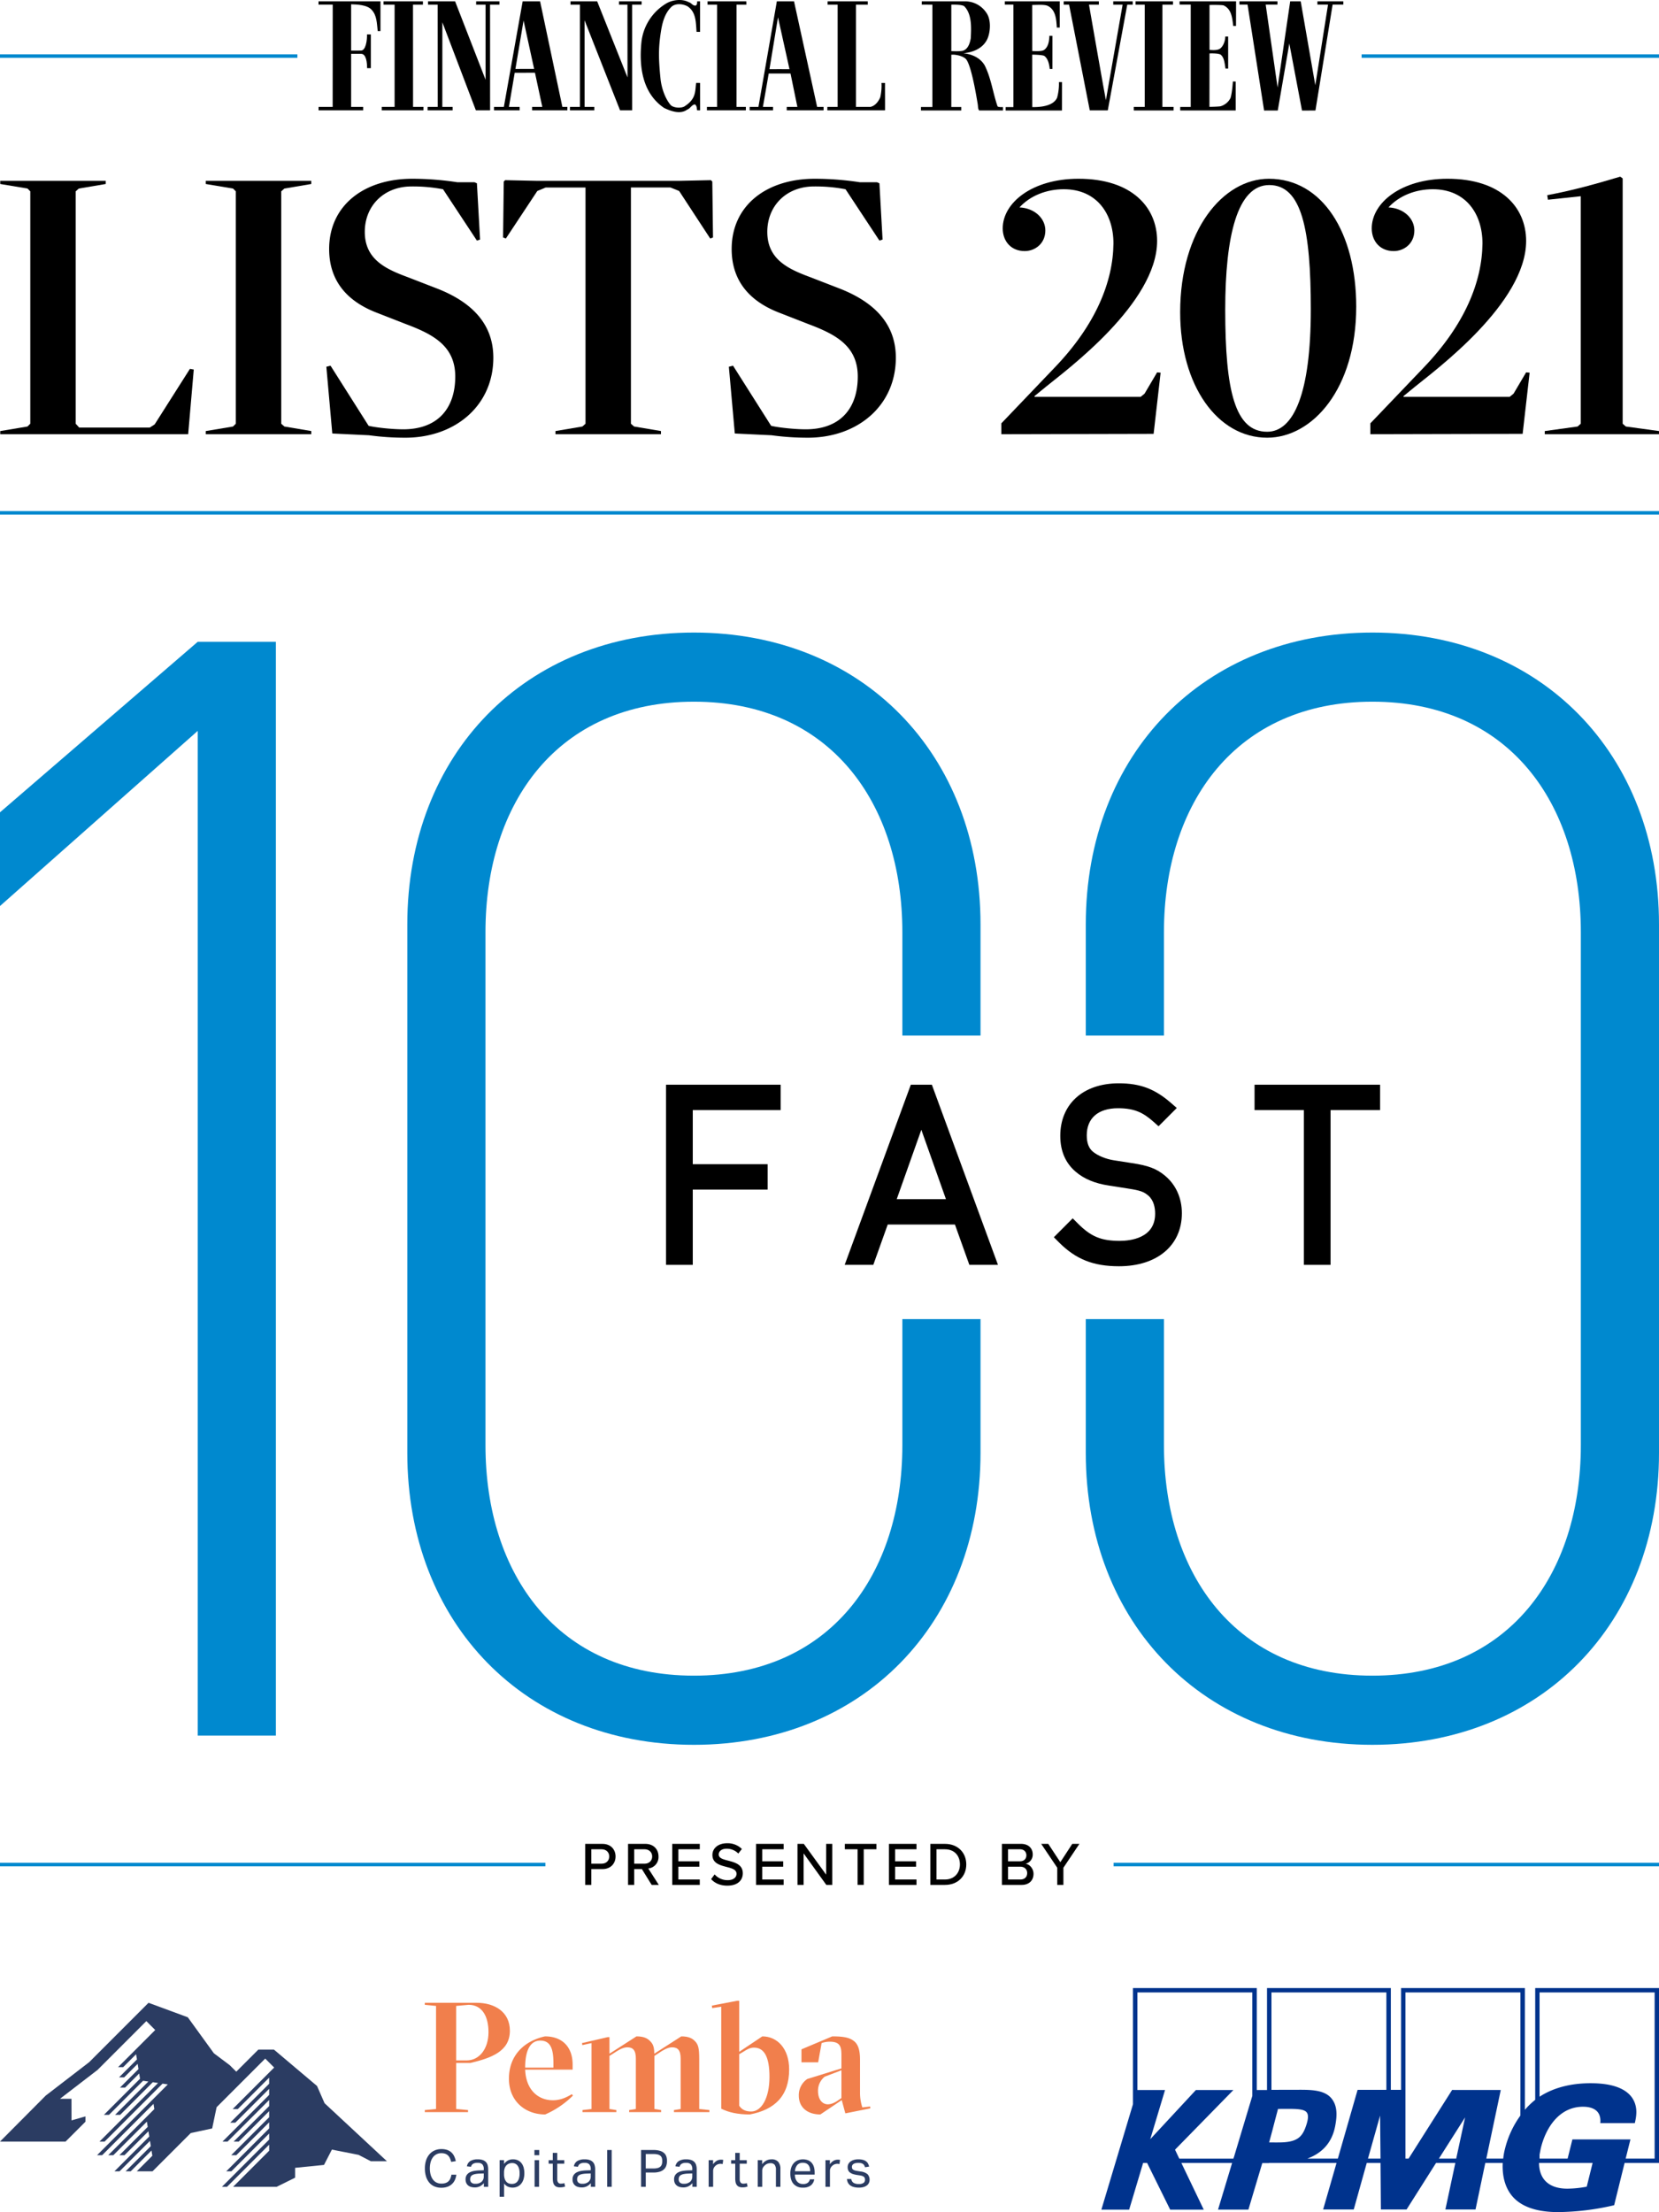 <svg xmlns="http://www.w3.org/2000/svg" viewBox="0 0 1200 1599.431"><defs><style>.cls-1{fill:#0089cf;}.cls-2{fill:#00338d;}.cls-3{fill:#f17f4c;}.cls-4{fill:#2b3c62;}</style></defs><g id="Layer_1" data-name="Layer 1"><rect class="cls-1" y="1346.853" width="394.487" height="2.564"></rect><rect class="cls-1" x="805.512" y="1346.853" width="394.487" height="2.564"></rect><path class="cls-2" d="M1196.838,1560.751h-20.956l3.46-13.857h-41.989l-3.452,13.857h-20.289v-2.846c.314-1.562.584-3.2.976-4.949,3.688-14.944,13.5-29.711,30.471-29.711,6.717,0,13.39,2.56,12.476,11.849h24.981c.984-4.334,2.637-11.718-2.077-18.505-5.324-7.376-16.05-10.336-29.961-10.336-9.9,0-24.364,1.585-36.866,9.744v-75.378h83.226Zm-49.108,20.305a79.754,79.754,0,0,1-14,1.431c-12,0-20.341-5.575-20.516-18.584h38.764Zm-47.961-68.622-.041,17.22a69.413,69.413,0,0,0-11.086,23.813,48.146,48.146,0,0,0-1.326,7.284H1075.09l10.453-49.6-35.18-.033-31.487,49.631h-2.293V1440.619h83.186Zm-46.454,48.317H1040.8l18.944-29.8Zm-50.506-49.715h-20.82l-14.282,49.715H945.629c11.25-4.16,18.1-12.106,20.213-23.9,1.745-9.161.915-15.192-2.821-19.705-5.6-6.718-16.839-6.142-26.824-6.142-1.745,0-16.514.03-16.514.03v-70.417h83.126Zm-13.315,49.715,8.76-31.1.309,31.1Zm-60.542-11.822h-.025c-.806.041-1.618.111-2.546.111-1.215,0-2.162.044-3.057.044L918,1549.04l2.462-9.1,1.165-4.519,2.793-10.587c1.237,0,2.451-.045,3.61-.045h4.121c7.035,0,11.487.4,13.1,2.663,1.243,1.7,1.081,4.636-.383,9.1-2.51,7.693-5.686,11.6-15.919,12.379m-23.122-33.485-1.3,4.316-11.9,39.6-.47,1.392H852.99l-3.057-6.45,42.224-43.148H865.03l-33.018,35.566,10.694-35.566h-20v-70.534H905.83Zm204.622-78.018v80.839a54.827,54.827,0,0,0-7.462,7.192v-88.031h-89.545v73.61h-7.418v-73.61H916.466v73.727h-7.409v-73.727H819.5v84.032l-22.847,76.189h20.1l10.094-33.745h2.9l16.667,33.745h24.283L854.519,1563.9h36.7l-10.183,33.744H903L913.042,1564h4.821v-.094h48.894l-9.7,33.644H979.2l9.4-33.644h9.964l.266,33.644h18.576l21.319-33.644h13.96l-7.2,33.644h21.8l7.071-33.644h12.609c-.5,10.43,2.165,19.9,9.082,26.279,8.446,7.765,21.417,9.249,31.022,9.249a185.508,185.508,0,0,0,40.49-4.977l7.555-30.551H1200V1437.426Z"></path><path d="M423.278,1333.186h12.5c6.1,0,9.478,4.183,9.478,9.121s-3.427,9.121-9.478,9.121h-8.053v11.436h-4.45ZM435.2,1337.1h-7.475v10.412H435.2c3.2,0,5.473-2.091,5.473-5.206S438.407,1337.1,435.2,1337.1Z"></path><path d="M464.3,1351.428h-5.562v11.436h-4.45v-29.678h12.5c5.651,0,9.522,3.649,9.522,9.121a8.279,8.279,0,0,1-7.386,8.677l7.609,11.88h-5.162Zm1.913-14.327h-7.475v10.412h7.475c3.2,0,5.517-2.091,5.517-5.206S469.42,1337.1,466.216,1337.1Z"></path><path d="M486.24,1333.186h19.934v3.915H490.69v8.677h15.172v3.915H490.69v9.256h15.484v3.915H486.24Z"></path><path d="M516.9,1355.256a12.516,12.516,0,0,0,9.344,4.182c4.805,0,6.5-2.447,6.5-4.583,0-3.115-3.382-4.005-7.163-4.983-4.762-1.246-10.279-2.625-10.279-8.677,0-4.894,4.316-8.454,10.5-8.454a14.551,14.551,0,0,1,10.812,4.138l-2.581,3.293a11.576,11.576,0,0,0-8.587-3.471c-3.293,0-5.562,1.691-5.562,4.183,0,2.669,3.2,3.515,6.9,4.449,4.85,1.291,10.5,2.8,10.5,9.122,0,4.627-3.2,8.943-11.213,8.943-5.295,0-9.166-1.913-11.7-4.717Z"></path><path d="M546.889,1333.186h19.933v3.915H551.338v8.677h15.173v3.915H551.338v9.256h15.484v3.915H546.889Z"></path><path d="M581.285,1340.083v22.781h-4.45v-29.678h4.583l16.152,22.247v-22.247h4.449v29.678H597.7Z"></path><path d="M620.308,1337.1H611.1v-3.915h22.826v3.915h-9.166v25.763h-4.449Z"></path><path d="M643,1333.186h19.934v3.915H647.45v8.677h15.172v3.915H647.45v9.256h15.484v3.915H643Z"></path><path d="M672.947,1333.186h10.59c9.254,0,15.395,6.319,15.395,14.862,0,8.587-6.141,14.816-15.395,14.816h-10.59Zm10.59,25.763c6.852,0,10.812-4.895,10.812-10.9,0-6.1-3.827-10.947-10.812-10.947H677.4v21.848Z"></path><path d="M724.7,1333.186h13.927c5.3,0,8.365,3.248,8.365,7.564a6.712,6.712,0,0,1-5.161,6.808c3.159.49,5.74,3.693,5.74,7.3,0,4.672-3.115,8.009-8.588,8.009H724.7Zm13.082,12.592c2.981,0,4.627-1.869,4.627-4.316s-1.646-4.361-4.627-4.361h-8.632v8.677Zm.222,13.171c3.115,0,4.984-1.78,4.984-4.673,0-2.446-1.691-4.583-4.984-4.583h-8.854v9.256Z"></path><path d="M764.741,1350.45l-11.613-17.264h5.117l8.721,13.259,8.632-13.259h5.161l-11.568,17.264v12.414h-4.45Z"></path><polygon class="cls-1" points="143.02 1254.896 143.02 528.462 0 655.084 0 587.337 143.02 464.046 199.554 464.046 199.554 1254.896 143.02 1254.896"></polygon><path class="cls-1" d="M652.7,953.747v91.223c0,93.3-52.106,166.6-150.782,166.6s-150.762-73.3-150.762-166.6V673.975c0-93.3,52.1-166.626,150.762-166.626S652.7,580.674,652.7,673.975v74.746h56.534V668.408c0-123.3-85.368-211.036-207.316-211.036-121.928,0-207.3,87.734-207.3,211.036v382.1c0,123.3,85.373,211.062,207.3,211.062,121.948,0,207.316-87.76,207.316-211.062V953.747Z"></path><polygon points="481.76 914.54 501.093 914.54 501.093 860.117 555.242 860.117 555.242 841.757 501.093 841.757 501.093 802.647 564.66 802.647 564.66 784.287 481.76 784.287 481.76 914.54"></polygon><path d="M658.815,784.29,610.984,914.543h20.7l10.425-29.153h48.629l10.426,29.153h20.7L674.041,784.29Zm-10.184,82.734,17.794-50.145,17.8,50.145Z"></path><path d="M842.606,850.011c-5.982-4.983-12.006-7.272-23.85-9.04l-12.978-2.026c-5.8-.879-11.8-3.337-15.294-6.268-2.957-2.489-4.4-6.33-4.4-11.74,0-12.482,8.256-19.639,22.626-19.639,12.3,0,18.519,3.463,25.7,9.83l3.6,3.2,13.194-13.219-4.155-3.605C835.3,787.274,824.68,783.28,809.218,783.28c-25.688,0-42.29,14.908-42.29,38,0,10.951,3.782,19.7,11.182,25.954,5.9,5.12,13.97,8.472,23.934,9.956L816,859.378c9.233,1.421,11.444,2.4,14.716,5.173,4,3.537,4.827,9.025,4.827,13,0,17.729-17.936,19.639-25.656,19.639-13.42,0-20.788-3.062-30.342-12.65l-3.629-3.631-13.635,13.666L765.9,898.2c12.29,12.319,24.895,17.345,43.487,17.345,27.627,0,45.489-15.045,45.489-38.337,0-11.029-4.375-20.691-12.274-27.2"></path><polygon points="907.452 784.287 907.452 802.647 943.108 802.647 943.108 914.54 962.442 914.54 962.442 802.647 998.261 802.647 998.261 784.287 907.452 784.287"></polygon><path class="cls-1" d="M992.678,457.371c-121.928,0-207.3,87.739-207.3,211.031v80.319h56.539V673.969c0-93.3,52.106-166.621,150.762-166.621,98.676,0,150.783,73.32,150.783,166.621v371c0,93.3-52.107,166.6-150.783,166.6-98.656,0-150.762-73.3-150.762-166.6V953.747H785.377v96.764c0,123.291,85.373,211.056,207.3,211.056,121.954,0,207.322-87.765,207.322-211.056V668.4c0-123.292-85.368-211.031-207.322-211.031"></path><rect class="cls-1" y="369.521" width="1200" height="2.564"></rect><rect class="cls-1" x="0.001" y="39.267" width="215.105" height="2.564"></rect><rect class="cls-1" x="984.895" y="39.267" width="215.105" height="2.564"></rect><path d="M.178,311.673l19.708-3.284,2.021-2.021V138.344l-2.021-2.022L.178,133.037v-2.274H76.484v2.274l-19.456,3.285-2.274,2.022V306.368l2.527,2.779H108.32l3.537-2.274,25.52-40.174,2.779.5-4.043,46.744H.178Z"></path><path d="M148.844,311.673l19.709-3.284,2.021-2.021V138.344l-2.021-2.022-19.709-3.285v-2.274H225.15v2.274L205.7,136.322l-2.274,2.022V306.368l2.274,2.021,19.455,3.284v2.275H148.844Z"></path><path d="M266.89,314.706l-26.53-1.263-4.3-48.26,3.032-.759,27.541,43.46c5.306,1.263,16.928,2.527,25.014,2.527,25.014,0,37.647-15.161,37.647-38.153,0-22.235-16.17-30.573-35.626-37.9l-20.718-8.086c-21.983-8.337-34.869-23.244-34.869-46.237,0-31.331,25.014-50.787,60.135-50.787a216.147,216.147,0,0,1,32.594,2.527H343.2l1.769.758,2.274,40.679-2.274.759-24.509-37.142a116.711,116.711,0,0,0-22.74-2.022c-20.213,0-33.858,14.149-33.858,32.846,0,20.214,15.666,27.036,31.331,32.848l20.214,7.832c23.751,9.1,41.437,24.257,41.437,50.281,0,34.616-27.541,57.862-63.672,57.862A191.33,191.33,0,0,1,266.89,314.706Z"></path><path d="M401.786,311.673l19.456-3.284,2.274-2.021v-170.8H394.711l-6.063,2.526-22.741,34.364-2.021-.759.5-40.426,1.011-1.011,23.246.5h102.33l23.246-.5,1.01,1.011.506,40.426-2.022.759L491.231,138.09l-6.317-2.526H456.363v170.8l2.274,2.021,19.455,3.284v2.275H401.786Z"></path><path d="M558.033,314.706l-26.53-1.263-4.3-48.26,3.033-.759,27.54,43.46c5.306,1.263,16.929,2.527,25.015,2.527,25.014,0,37.648-15.161,37.648-38.153,0-22.235-16.171-30.573-35.627-37.9L564.1,226.271c-21.982-8.337-34.868-23.244-34.868-46.237,0-31.331,25.014-50.787,60.135-50.787a216.181,216.181,0,0,1,32.595,2.527h12.38l1.768.758,2.275,40.679-2.275.759L611.6,136.828a116.719,116.719,0,0,0-22.74-2.022c-20.214,0-33.858,14.149-33.858,32.846,0,20.214,15.666,27.036,31.331,32.848l20.213,7.832c23.751,9.1,41.438,24.257,41.438,50.281,0,34.616-27.54,57.862-63.672,57.862A191.33,191.33,0,0,1,558.033,314.706Z"></path><path d="M724.281,306.115l38.658-40.427c29.816-31.078,42.2-62.156,42.448-89.7,0-21.477-12.127-39.163-35.878-39.163-12.381,0-24.257,4.548-32.089,13.137,10.864.506,18.7,7.834,18.7,16.677,0,9.6-7.58,14.907-14.908,14.907-9.854,0-15.918-7.074-15.918-16.423,0-18.445,21.224-35.879,54.829-35.879,38.4,0,56.851,20.466,56.851,44.975,0,44.975-65.442,93.234-80.349,105.363l-8.339,6.822v.506H825.1l2.78-2.275,9.1-15.412,2.526.252L834.445,313.7l-110.164.253Z"></path><path d="M853.645,225.766c0-59.376,31.078-96.519,64.179-96.519,38.657,0,63.167,38.911,63.167,92.476,0,59.378-31.584,94.752-64.431,94.752C880.682,316.475,853.645,278.827,853.645,225.766Zm94.5-2.021c0-57.861-6.569-89.95-30.067-89.95-22.993,0-31.837,36.637-31.837,90.2,0,58.619,7.075,88.181,30.321,88.181C935.763,312.179,948.143,284.386,948.143,223.745Z"></path><path d="M991.2,306.115l38.658-40.427c29.816-31.078,42.2-62.156,42.449-89.7,0-21.477-12.128-39.163-35.879-39.163-12.381,0-24.257,4.548-32.089,13.137,10.864.506,18.7,7.834,18.7,16.677,0,9.6-7.58,14.907-14.908,14.907-9.854,0-15.918-7.074-15.918-16.423,0-18.445,21.224-35.879,54.829-35.879,38.4,0,56.851,20.466,56.851,44.975,0,44.975-65.442,93.234-80.349,105.363l-8.339,6.822v.506h76.812l2.78-2.275,9.1-15.412,2.526.252-5.053,44.217-110.164.253Z"></path><path d="M1117.378,311.673l23.75-3.284,2.275-2.021V141.881l-23.751,2.526-.506-3.285c18.95-3.537,35.88-8.337,52.808-13.391l1.769,1.263V306.368l2.274,2.021,24,3.284v2.275h-82.622Z"></path><polygon points="952.934 0.951 952.919 3.338 960.597 3.338 951.393 61.66 940.825 0.951 933.236 0.951 924.106 63.276 915.51 3.338 924.017 3.338 924.002 0.951 896.523 0.951 896.523 3.338 902.393 3.338 914.354 79.921 924.24 79.906 932.599 31.439 941.773 79.935 951.496 79.906 963.917 3.338 971.654 3.338 971.654 0.951 952.934 0.951"></polygon><path d="M853.687,79.864V77.33h7.6V3.341l-8.063-.015V.954h40.863l-.044,17.831-2,.015c-.742-5.692-1.1-12.169-7.026-14.926-2.52-.459-10.153-.281-10.153-.281l.015,32.444s5.825.86,7.945-1.141c2.193-1.809,3.453-5.618,3.453-8.449l2.075-.029V49.6h-1.912c-.667-4.017-.919-8.093-3.572-10.123-1.719-1.112-8-.845-8-.845l-.044,38.625s5.469-.059,7.93-.4a11.634,11.634,0,0,0,7.292-5.973c1.245-3.765,1.734-11.961,1.734-11.961l2.045.014.015,20.928Z"></path><polygon points="821.394 0.951 821.394 3.382 828.005 3.382 828.005 77.327 820.075 77.327 820.105 79.861 848.873 79.861 848.873 77.327 840.781 77.327 840.81 3.382 848.458 3.382 848.458 0.951 821.394 0.951"></polygon><path d="M815.372,3.379,801.292,79.8l-13.029.015L773.294,3.379H769.41V.948h25.419V3.379h-7.144s12.05,69.039,12.243,69.039L812.022,3.379h-6.773V.948h14.066V3.379Z"></path><path d="M727.405,79.916l.014-2.475h5.618V3.333l-6.211-.015V.962h39.693V19.948h-2.09c-.386-6.032-.756-13.072-6.863-15.829-2.519-.993-8.226-.5-10.938-.534l.03,33.289s6.61.549,8.552-.755c3.246-2.328,3.661-6.641,3.853-10.227l2.179.029-.015,23.937H759.3c-.415-3.765-1.3-7.529-3.972-9.471-1.926-.86-8.7-.874-8.7-.874l.045,37.928c4.9.059,15.118-.37,17.963-6.818a37.784,37.784,0,0,0,1.319-11.264l2.224.015-.03,20.542Z"></path><path d="M725.488,77.426v2.446H708.221c-.949-1.408-.726-2.905-1.008-4.58-.711-4.15-4.12-25.73-7.959-31.837-1.5-2.5-6.225-3.72-9.471-3.928l-1.675.045v37.8H695.3v2.5H666.157v-2.5h8.256l.015-73.989-7.722-.015.044-2.4h31.926a18.484,18.484,0,0,1,14.792,8.27c3.542,4.921,3.038,13.725.711,18.957-3.29,6.966-10.479,9.619-17.3,10.345,6.211.578,12.391,3.335,15.489,8.967,4.639,9.382,5.78,19.52,9.2,29.421.993.727,3.913.5,3.913.5M702.159,27.774c.415-7.693.934-17.727-4.8-23.359-1.749-1.082-6.892-1.1-9.249-1.023V36.948s6.714.386,8.73-.385c3.513-1.378,4.684-5.38,5.321-8.789"></path><path d="M598.439,79.778l.015-2.475h7.44V3.388h-7.262l.015-2.431h29.02l.03,2.431H619.13V77.3s7.307-.029,10.375,0c3.5-.682,5.973-3.972,7.218-7.025a36.793,36.793,0,0,0,.875-10.316l2.564.03c-.045,6.462.059,13.309,0,19.786Z"></path><path d="M562.746,12.512l8.315,37.514-6.64-.03-7.841.015ZM561.916.951,548.591,77.3h-6.344l-.029,2.475h16.926V77.3h-7.307l4.194-24.159H571.8L576.767,77.3l-7.693.015-.014,2.46h26.664V77.3h-4.669L574.336.951Z"></path><polygon points="511.799 0.951 511.814 3.397 518.677 3.397 518.677 77.297 511.34 77.297 511.34 79.772 539.486 79.772 539.516 77.297 532.727 77.297 532.742 3.397 539.872 3.397 539.812 0.951 511.799 0.951"></polygon><path d="M506.422,79.778h-2.164c-.341-1.66-.148-3.32-1.615-4.283-2.283.148-3.439,3.113-5.544,3.72-4.92,3.72-11.99,1.112-16.778-1.185-15.473-10.539-18.126-29.273-16.407-47.1A37.24,37.24,0,0,1,482.248,2.321C486.635-.184,493.557-1,498.166,1.58c1.913.355,2.95,2.905,5.218,2.4.889-.786.889-1.882.9-3.024h2.1v22.07l-2.549.014c-.548-6.817-.237-14.332-6.581-18.5-3.305-1.779-8.463-2.342-11.531.341-4.861,4.684-6.655,11.383-7.692,18.142-1.808,11.783-1.749,18.971-.3,33.585.608,6.566,3.261,14.54,7.352,19.313,1.927,2.06,7.114,2.445,9.738,1.171,8.922-5.588,7.855-11,8.715-17.164l2.875.03Z"></path><polygon points="447.744 0.951 447.714 3.397 453.85 3.397 453.894 55.984 431.944 0.951 412.676 0.951 412.676 3.397 419.464 3.397 419.464 77.297 412.275 77.297 412.275 79.772 429.884 79.772 429.898 77.297 422.843 77.297 422.828 14.632 448.499 79.772 457.244 79.772 457.229 3.397 464.062 3.397 464.092 0.951 447.744 0.951"></polygon><path d="M378.711,14.824l7.633,34.994-13.518.03ZM378.058.951,364.452,77.3h-7.129v2.475h18.571l-.029-2.475h-7.752L372.308,52.6l14.643-.014L392.257,77.3h-7.381v2.475h25.508l.03-2.475h-3.631L390.657.951Z"></path><polygon points="344.43 0.951 344.4 3.397 351.233 3.397 351.233 57.673 329.178 0.951 309.584 0.951 309.599 3.397 316.58 3.397 316.624 77.297 309.317 77.297 309.288 79.772 327.415 79.772 327.4 77.297 319.945 77.297 319.974 16.114 344.207 79.772 354.494 79.772 354.464 3.397 361.252 3.397 361.267 0.951 344.43 0.951"></polygon><path d="M305.9.954V3.385H298.73l.045,73.9H306.3v2.49H276.142l.03-2.49h9.249s-.03-71.721,0-73.9h-8L277.4.954Z"></path><path d="M275.2,22.474h-1.986c-.667-5.514-.489-11.413-4.565-15.548-3.172-3.394-10.2-3.7-14.659-3.824V36.584l7.1-.03c3.572.03,4.506-7.722,4.372-11.65l2.772-.014V49.271h-2.712c.029-3.853-.593-10.4-4.373-10.36h-7.159V77.3h8.715v2.475H230.428l.015-2.475h10.182l.045-73.93H230.384l.029-2.416H275.2Z"></path><path class="cls-3" d="M329.966,1491.574v33.308l8.582.79v1.468H307.271v-1.468l8.129-.79V1450.36l-8.129-.792V1448.1h37.486c12.987,0,24.05,6.547,24.05,20.211,0,14.793-13.211,19.648-28.453,23.261Zm0-1.808h7.564c9.261,0,15.808-8.468,15.808-20.437,0-10.953-4.289-19.761-14.34-19.761l-9.032.792Z"></path><path class="cls-3" d="M368.129,1502.978c0-17.614,11.969-27.552,26.082-30.6,12.309,0,19.988,7.453,19.988,20.438v3.616H379.871c.566,14.677,9.374,22.13,20.1,22.13,5.079,0,9.371-1.806,13.661-4.4l.792,1.016a65.484,65.484,0,0,1-20.1,13.662C380.324,1528.835,368.129,1519.576,368.129,1502.978Zm11.742-8.017h20.438v-3.276c0-9.708-1.806-16.259-9.485-16.259C383.261,1475.426,379.871,1482.992,379.871,1494.961Z"></path><path class="cls-3" d="M445.816,1527.14h-24.5v-1.468l6.548-.79v-47.65L421.2,1478.7l-.226-1.468,18.519-4.29h1.355v11.969l19.533-12.535c5.308,0,7.905,1.469,9.6,3.164,2.147,2.031,3.276,4.063,3.276,9.371l19.534-12.535c5.305,0,7.9,1.469,9.6,3.164,2.6,2.484,3.384,4.968,3.384,13.211v36.131l7.342.79v1.468H487.481v-1.468l4.855-.79v-36.358c0-6.1-2.032-8.242-6.211-8.242-3.273,0-6.774,2.258-9.484,4.066l-3.274,2.145v38.389l4.855.79v1.468H455.074v-1.468l4.856-.79v-36.358c0-6.1-2.032-8.242-6.211-8.242-3.274,0-6.774,2.258-9.485,4.066l-3.387,2.145v38.389l4.969.79Z"></path><path class="cls-3" d="M542.353,1528.835c-8.695,0-15.243-1.468-20.664-4.179v-73.733l-6.547,1.016-.227-1.806,18.3-3.5h1.469v36.923l16.711-11.18c10.727,0,19.422,8.695,19.422,23.941C570.812,1515.625,560.2,1525.446,542.353,1528.835Zm3.053-48.327c-3.164,0-5.311,1.469-8.358,3.387l-2.369,1.355v37.262c1.916,2.934,4.742,4.176,8.69,4.176,7.342,0,13.211-9.484,13.211-25.066C556.58,1487.622,552.969,1480.508,545.406,1480.508Z"></path><path class="cls-3" d="M601.972,1472.376c9.258,0,13.321,1.132,16.485,4.066,2.6,2.6,3.615,6.774,3.615,12.761v24.5a34.116,34.116,0,0,0,1.69,10.051l5.648-.679.11,1.355-18.064,3.615-2.6-9.6-15.474,10.388c-8.916,0-15.58-4.741-15.58-13.662a14.134,14.134,0,0,1,6.1-11.969l24.732-7.679v-8.806c0-6.211-.342-10.5-8.469-10.5a17.8,17.8,0,0,0-5.874,1.016l-2.484,13.89h-12.08v-9.372Zm6.663,24.5-12.085,4.629a12.927,12.927,0,0,0-4.853,10.39c0,5.871,2.933,9.6,7.111,9.6,2.711,0,5.648-1.582,7.343-2.824l2.484-1.695Z"></path><path class="cls-4" d="M329.062,1576.13a9.2,9.2,0,0,1-5.386,4.975,12.86,12.86,0,0,1-4.454.709,12.589,12.589,0,0,1-4.955-.932,9.937,9.937,0,0,1-3.726-2.72,12.678,12.678,0,0,1-2.367-4.38,19.18,19.18,0,0,1-.838-5.906,18.366,18.366,0,0,1,.894-5.964,12.654,12.654,0,0,1,2.5-4.4,10.636,10.636,0,0,1,3.784-2.72,11.861,11.861,0,0,1,4.712-.932,12.8,12.8,0,0,1,4.248.632,8.707,8.707,0,0,1,3.039,1.79,9.019,9.019,0,0,1,2.013,2.759,15.777,15.777,0,0,1,1.173,3.539l-3.355.559a13.612,13.612,0,0,0-.875-2.628,6.6,6.6,0,0,0-1.378-1.992,5.575,5.575,0,0,0-2.013-1.249,8.342,8.342,0,0,0-2.852-.43,7.34,7.34,0,0,0-6.13,3.039,10.452,10.452,0,0,0-1.621,3.465,18.352,18.352,0,0,0,0,8.982,10.71,10.71,0,0,0,1.621,3.484,7.277,7.277,0,0,0,2.609,2.235,7.8,7.8,0,0,0,3.56.782,9.176,9.176,0,0,0,3.11-.464,5.56,5.56,0,0,0,2.124-1.323,6.285,6.285,0,0,0,1.323-2.05,11.832,11.832,0,0,0,.709-2.609h3.54A12.307,12.307,0,0,1,329.062,1576.13Z"></path><path class="cls-4" d="M347.348,1580.676a7.948,7.948,0,0,1-3.987.914,9.39,9.39,0,0,1-2.665-.355,5.738,5.738,0,0,1-2.087-1.081,4.945,4.945,0,0,1-1.36-1.808,6.137,6.137,0,0,1-.484-2.532,5.584,5.584,0,0,1,.838-3.205,5.855,5.855,0,0,1,2.235-1.939,11.078,11.078,0,0,1,3.149-1.005,28.644,28.644,0,0,1,3.615-.374l3.316-.111v-.745a4.972,4.972,0,0,0-1.044-3.54,4.549,4.549,0,0,0-3.389-1.08,5.968,5.968,0,0,0-3.392.762,3.537,3.537,0,0,0-1.415,2.105l-2.946-.334a5.521,5.521,0,0,1,2.5-3.856,10.211,10.211,0,0,1,5.366-1.212,10.726,10.726,0,0,1,3.521.5,5.818,5.818,0,0,1,2.329,1.434,5.406,5.406,0,0,1,1.286,2.311,11.323,11.323,0,0,1,.393,3.094v12.52h-3.131V1578.5A9.419,9.419,0,0,1,347.348,1580.676Zm-.522-9.074a18.342,18.342,0,0,0-3.28.372,6.356,6.356,0,0,0-2.067.8,2.805,2.805,0,0,0-1.08,1.249,4.323,4.323,0,0,0-.319,1.716,3.143,3.143,0,0,0,.877,2.327,3.968,3.968,0,0,0,2.886.877,6.525,6.525,0,0,0,4.473-1.417,4.9,4.9,0,0,0,1.6-3.874v-2.161Z"></path><path class="cls-4" d="M364.593,1561.875v2.759a8.368,8.368,0,0,1,2.775-2.5,7.691,7.691,0,0,1,3.708-.856,8.211,8.211,0,0,1,3.6.745,7.023,7.023,0,0,1,2.57,2.088,9.125,9.125,0,0,1,1.528,3.186,15.494,15.494,0,0,1,.5,4.079,14.488,14.488,0,0,1-.6,4.3,9.348,9.348,0,0,1-1.716,3.262,7.587,7.587,0,0,1-2.7,2.067,8.695,8.695,0,0,1-6.783.076,6.936,6.936,0,0,1-2.849-2.33v9.614h-3.244v-26.5Zm.427,13.361a6.165,6.165,0,0,0,1.175,2.18,4.383,4.383,0,0,0,1.787,1.249,6.434,6.434,0,0,0,2.274.39,5.945,5.945,0,0,0,2.217-.408,4.387,4.387,0,0,0,1.771-1.323,6.713,6.713,0,0,0,1.172-2.367,12.615,12.615,0,0,0,.43-3.542,11.647,11.647,0,0,0-.466-3.558,6.553,6.553,0,0,0-1.21-2.292,4.345,4.345,0,0,0-1.7-1.228,5.284,5.284,0,0,0-1.956-.375,6.305,6.305,0,0,0-2.348.43,5.23,5.23,0,0,0-1.882,1.267,5.767,5.767,0,0,0-1.249,2.125,9,9,0,0,0-.445,2.962v1.3A10.4,10.4,0,0,0,365.02,1575.236Z"></path><path class="cls-4" d="M390.034,1554.536v3.763h-3.466v-3.763Zm-.111,7.339v19.267h-3.242v-19.267Z"></path><path class="cls-4" d="M396.849,1564.447v-2.572h2.983v-5.255h3.242v5.255h5.1v2.572h-5.1v11.293a3.734,3.734,0,0,0,.632,2.272,2.253,2.253,0,0,0,1.94.856,8.177,8.177,0,0,0,1.434-.111,7.019,7.019,0,0,0,1.136-.3l.558,2.495a10.952,10.952,0,0,1-1.621.43,11.192,11.192,0,0,1-2.068.168,6.147,6.147,0,0,1-2.646-.484,3.961,3.961,0,0,1-1.6-1.379,5.41,5.41,0,0,1-.8-2.124,16.47,16.47,0,0,1-.2-2.685v-10.434Z"></path><path class="cls-4" d="M424.719,1580.676a7.948,7.948,0,0,1-3.987.914,9.39,9.39,0,0,1-2.665-.355,5.738,5.738,0,0,1-2.087-1.081,4.912,4.912,0,0,1-1.36-1.808,6.136,6.136,0,0,1-.485-2.532,5.592,5.592,0,0,1,.838-3.205,5.87,5.87,0,0,1,2.235-1.939,11.1,11.1,0,0,1,3.15-1.005,28.644,28.644,0,0,1,3.615-.374l3.316-.111v-.745a4.976,4.976,0,0,0-1.044-3.54,4.549,4.549,0,0,0-3.389-1.08,5.966,5.966,0,0,0-3.392.762,3.533,3.533,0,0,0-1.415,2.105l-2.946-.334a5.517,5.517,0,0,1,2.5-3.856,10.211,10.211,0,0,1,5.366-1.212,10.726,10.726,0,0,1,3.521.5,5.825,5.825,0,0,1,2.329,1.434,5.406,5.406,0,0,1,1.286,2.311,11.323,11.323,0,0,1,.393,3.094v12.52h-3.131V1578.5A9.419,9.419,0,0,1,424.719,1580.676Zm-.522-9.074a18.366,18.366,0,0,0-3.281.372,6.359,6.359,0,0,0-2.066.8,2.831,2.831,0,0,0-1.083,1.249,4.377,4.377,0,0,0-.316,1.716,3.143,3.143,0,0,0,.877,2.327,3.97,3.97,0,0,0,2.888.877,6.519,6.519,0,0,0,4.47-1.417,4.9,4.9,0,0,0,1.6-3.874v-2.161Z"></path><path class="cls-4" d="M442.446,1554.536v26.606H439.2v-26.606Z"></path><path class="cls-4" d="M472.622,1554.536a15.775,15.775,0,0,1,4.863.632,7.655,7.655,0,0,1,3.017,1.713,5.832,5.832,0,0,1,1.529,2.517,10.544,10.544,0,0,1,.429,3.036,11.344,11.344,0,0,1-.448,3.2,6.379,6.379,0,0,1-1.565,2.685,7.688,7.688,0,0,1-3.018,1.826,14.673,14.673,0,0,1-4.807.67h-5.515v10.322h-3.392v-26.606Zm3.168,13a4.556,4.556,0,0,0,1.974-1.08,3.847,3.847,0,0,0,.988-1.7,8.109,8.109,0,0,0,.28-2.217,7.646,7.646,0,0,0-.3-2.237,3.356,3.356,0,0,0-1.044-1.6,4.858,4.858,0,0,0-2-.949,12.981,12.981,0,0,0-3.149-.317h-5.439v10.471h5.478A11.641,11.641,0,0,0,475.79,1567.541Z"></path><path class="cls-4" d="M498.176,1580.676a7.948,7.948,0,0,1-3.987.914,9.378,9.378,0,0,1-2.664-.355,5.75,5.75,0,0,1-2.088-1.081,4.9,4.9,0,0,1-1.359-1.808,6.12,6.12,0,0,1-.485-2.532,5.584,5.584,0,0,1,.838-3.205,5.863,5.863,0,0,1,2.235-1.939,11.089,11.089,0,0,1,3.149-1.005,28.641,28.641,0,0,1,3.616-.374l3.315-.111v-.745a4.972,4.972,0,0,0-1.044-3.54,4.547,4.547,0,0,0-3.389-1.08,5.968,5.968,0,0,0-3.392.762,3.537,3.537,0,0,0-1.415,2.105l-2.946-.334a5.521,5.521,0,0,1,2.5-3.856,10.214,10.214,0,0,1,5.366-1.212,10.726,10.726,0,0,1,3.521.5,5.818,5.818,0,0,1,2.329,1.434,5.4,5.4,0,0,1,1.286,2.311,11.323,11.323,0,0,1,.393,3.094v12.52h-3.131V1578.5A9.419,9.419,0,0,1,498.176,1580.676Zm-.521-9.074a18.344,18.344,0,0,0-3.281.372,6.365,6.365,0,0,0-2.067.8,2.831,2.831,0,0,0-1.083,1.249,4.377,4.377,0,0,0-.316,1.716,3.14,3.14,0,0,0,.878,2.327,3.967,3.967,0,0,0,2.888.877,6.52,6.52,0,0,0,4.47-1.417,4.9,4.9,0,0,0,1.6-3.874v-2.161Z"></path><path class="cls-4" d="M515.795,1561.875v2.983a7.935,7.935,0,0,1,2.533-2.461,6,6,0,0,1,3.094-.856,8.4,8.4,0,0,1,1.713.15l-.409,3.017c-.249-.051-.5-.092-.746-.131a5.587,5.587,0,0,0-.819-.056,5.664,5.664,0,0,0-1.827.317,5.008,5.008,0,0,0-1.752,1.062,5.326,5.326,0,0,0-1.286,1.641,4.794,4.794,0,0,0-.464,2.161v11.44h-3.244v-19.267Z"></path><path class="cls-4" d="M528.828,1564.447v-2.572h2.983v-5.255h3.242v5.255h5.105v2.572h-5.105v11.293a3.734,3.734,0,0,0,.632,2.272,2.253,2.253,0,0,0,1.94.856,8.177,8.177,0,0,0,1.434-.111,7.019,7.019,0,0,0,1.136-.3l.558,2.495a10.952,10.952,0,0,1-1.621.43,11.192,11.192,0,0,1-2.068.168,6.147,6.147,0,0,1-2.646-.484,3.961,3.961,0,0,1-1.6-1.379,5.41,5.41,0,0,1-.8-2.124,16.47,16.47,0,0,1-.2-2.685v-10.434Z"></path><path class="cls-4" d="M551.295,1561.875v2.944a8.6,8.6,0,0,1,3.129-2.72,8.27,8.27,0,0,1,3.615-.819,6.157,6.157,0,0,1,4.863,1.789,7.693,7.693,0,0,1,1.584,5.255v12.818h-3.242v-12.186a5.73,5.73,0,0,0-.97-3.781,3.758,3.758,0,0,0-2.98-1.1,6.419,6.419,0,0,0-2.143.371,5.32,5.32,0,0,0-1.919,1.192,6.214,6.214,0,0,0-1.417,1.734,5.059,5.059,0,0,0-.483,2.366v11.4h-3.244v-19.267Z"></path><path class="cls-4" d="M586.482,1580.136a8.939,8.939,0,0,1-5.722,1.6,8.509,8.509,0,0,1-6.744-2.664q-2.347-2.664-2.348-7.435a13.514,13.514,0,0,1,.672-4.435,9.027,9.027,0,0,1,1.882-3.242,8.064,8.064,0,0,1,2.888-1.992,10.379,10.379,0,0,1,7.49.018,6.98,6.98,0,0,1,2.627,1.956,8.308,8.308,0,0,1,1.529,2.962,13.352,13.352,0,0,1,.5,3.764v1.641h-14.31a9,9,0,0,0,.392,2.7,6.618,6.618,0,0,0,1.118,2.161,5.1,5.1,0,0,0,1.808,1.433,5.652,5.652,0,0,0,2.5.522,5.566,5.566,0,0,0,3.542-.912,4.584,4.584,0,0,0,1.526-2.477h3.131A6.93,6.93,0,0,1,586.482,1580.136Zm-.765-12.745a5.236,5.236,0,0,0-.93-1.919,4.254,4.254,0,0,0-1.642-1.249,5.946,5.946,0,0,0-2.421-.448,5.16,5.16,0,0,0-4.006,1.566,7.519,7.519,0,0,0-1.695,4.548h10.992A9.684,9.684,0,0,0,585.717,1567.391Z"></path><path class="cls-4" d="M600.282,1561.875v2.983a7.942,7.942,0,0,1,2.532-2.461,6.007,6.007,0,0,1,3.094-.856,8.39,8.39,0,0,1,1.713.15l-.408,3.017c-.25-.051-.5-.092-.746-.131a5.6,5.6,0,0,0-.82-.056,5.662,5.662,0,0,0-1.826.317,5.008,5.008,0,0,0-1.752,1.062,5.311,5.311,0,0,0-1.286,1.641,4.781,4.781,0,0,0-.465,2.161v11.44h-3.243v-19.267Z"></path><path class="cls-4" d="M617.473,1578.328a7.279,7.279,0,0,0,3.708.8,5.576,5.576,0,0,0,3.484-.838,2.723,2.723,0,0,0,1.025-2.216,4.153,4.153,0,0,0-.132-1.062,2,2,0,0,0-.5-.9,3.241,3.241,0,0,0-1.043-.688,7.5,7.5,0,0,0-1.751-.485l-2.461-.372a18.286,18.286,0,0,1-2.867-.672,7.123,7.123,0,0,1-2.087-1.062,4.11,4.11,0,0,1-1.286-1.6,5.527,5.527,0,0,1-.43-2.293,4.872,4.872,0,0,1,.577-2.385,5.321,5.321,0,0,1,1.605-1.768,7.679,7.679,0,0,1,2.422-1.118,11.214,11.214,0,0,1,3.036-.392,12.5,12.5,0,0,1,3.484.411,6.641,6.641,0,0,1,2.293,1.117,4.944,4.944,0,0,1,1.378,1.676,9.58,9.58,0,0,1,.746,2.051l-2.944.484a8.069,8.069,0,0,0-.6-1.38,2.957,2.957,0,0,0-.895-.986,4.127,4.127,0,0,0-1.36-.6,8.128,8.128,0,0,0-1.993-.2,8.69,8.69,0,0,0-2.237.242,4.192,4.192,0,0,0-1.434.651,2.354,2.354,0,0,0-.764.914,2.57,2.57,0,0,0-.224,1.063,3.5,3.5,0,0,0,.15,1.062,1.8,1.8,0,0,0,.559.819,3.565,3.565,0,0,0,1.117.614,10.265,10.265,0,0,0,1.826.448l2.794.446a9.325,9.325,0,0,1,4.865,1.939,5.959,5.959,0,0,1,.986,6.278,4.969,4.969,0,0,1-1.453,1.789,7.107,7.107,0,0,1-2.422,1.194,12.1,12.1,0,0,1-3.391.427,14.972,14.972,0,0,1-3.26-.335,8.352,8.352,0,0,1-2.665-1.062,5.617,5.617,0,0,1-1.863-1.918,6.459,6.459,0,0,1-.822-2.907h3.131A3.756,3.756,0,0,0,617.473,1578.328Z"></path><polygon class="cls-4" points="234.762 1520.694 229.317 1508.242 198.174 1481.959 186.844 1481.964 170.899 1497.909 166.151 1493.182 154.707 1484.607 135.838 1458.569 107.44 1448.102 64.552 1490.989 33.089 1515.19 0 1548.451 47.43 1548.451 61.804 1534.086 61.804 1530.234 51.738 1533.124 51.705 1517.505 43.398 1517.505 70.542 1496.646 105.851 1461.337 112.275 1467.774 85.412 1494.637 89.098 1494.637 98.447 1485.287 99.053 1489.071 86.097 1502.027 89.782 1502.027 99.561 1492.249 100.167 1496.033 86.786 1509.414 90.472 1509.414 100.675 1499.211 101.281 1502.996 75.16 1529.117 78.846 1529.117 103.484 1504.479 107.314 1505.04 83.237 1529.117 86.923 1529.117 110.528 1505.511 114.357 1506.072 71.987 1548.443 75.673 1548.443 117.572 1506.544 121.401 1507.105 70.211 1558.294 73.897 1558.294 111.02 1521.171 111.626 1524.956 78.287 1558.294 81.973 1558.294 106.241 1534.026 106.847 1537.811 86.365 1558.294 90.051 1558.294 107.357 1540.988 107.963 1544.772 82.786 1569.949 86.471 1569.949 108.472 1547.948 109.078 1551.732 90.861 1569.949 94.547 1569.949 109.587 1554.909 110.194 1558.693 98.937 1569.949 110.318 1569.955 138.008 1542.265 153.469 1538.958 156.682 1523.589 191.842 1488.429 198.319 1494.906 168.281 1524.944 171.967 1524.944 194.688 1502.222 194.688 1506.613 166.506 1534.795 170.191 1534.795 194.689 1510.297 194.689 1514.688 160.926 1548.451 164.612 1548.451 194.689 1518.374 194.689 1522.765 169.011 1548.443 172.698 1548.443 194.689 1526.451 194.689 1530.841 167.236 1558.294 170.922 1558.294 194.689 1534.527 194.689 1538.917 163.656 1569.949 167.342 1569.949 194.689 1542.602 194.689 1546.993 160.539 1581.142 164.225 1581.142 194.689 1550.678 194.689 1555.07 168.617 1581.142 200.109 1581.142 213.457 1574.55 213.457 1567.425 234.355 1565.325 240.063 1554.248 259.374 1558.054 268.267 1562.665 279.888 1562.665 234.762 1520.694"></polygon></g></svg>